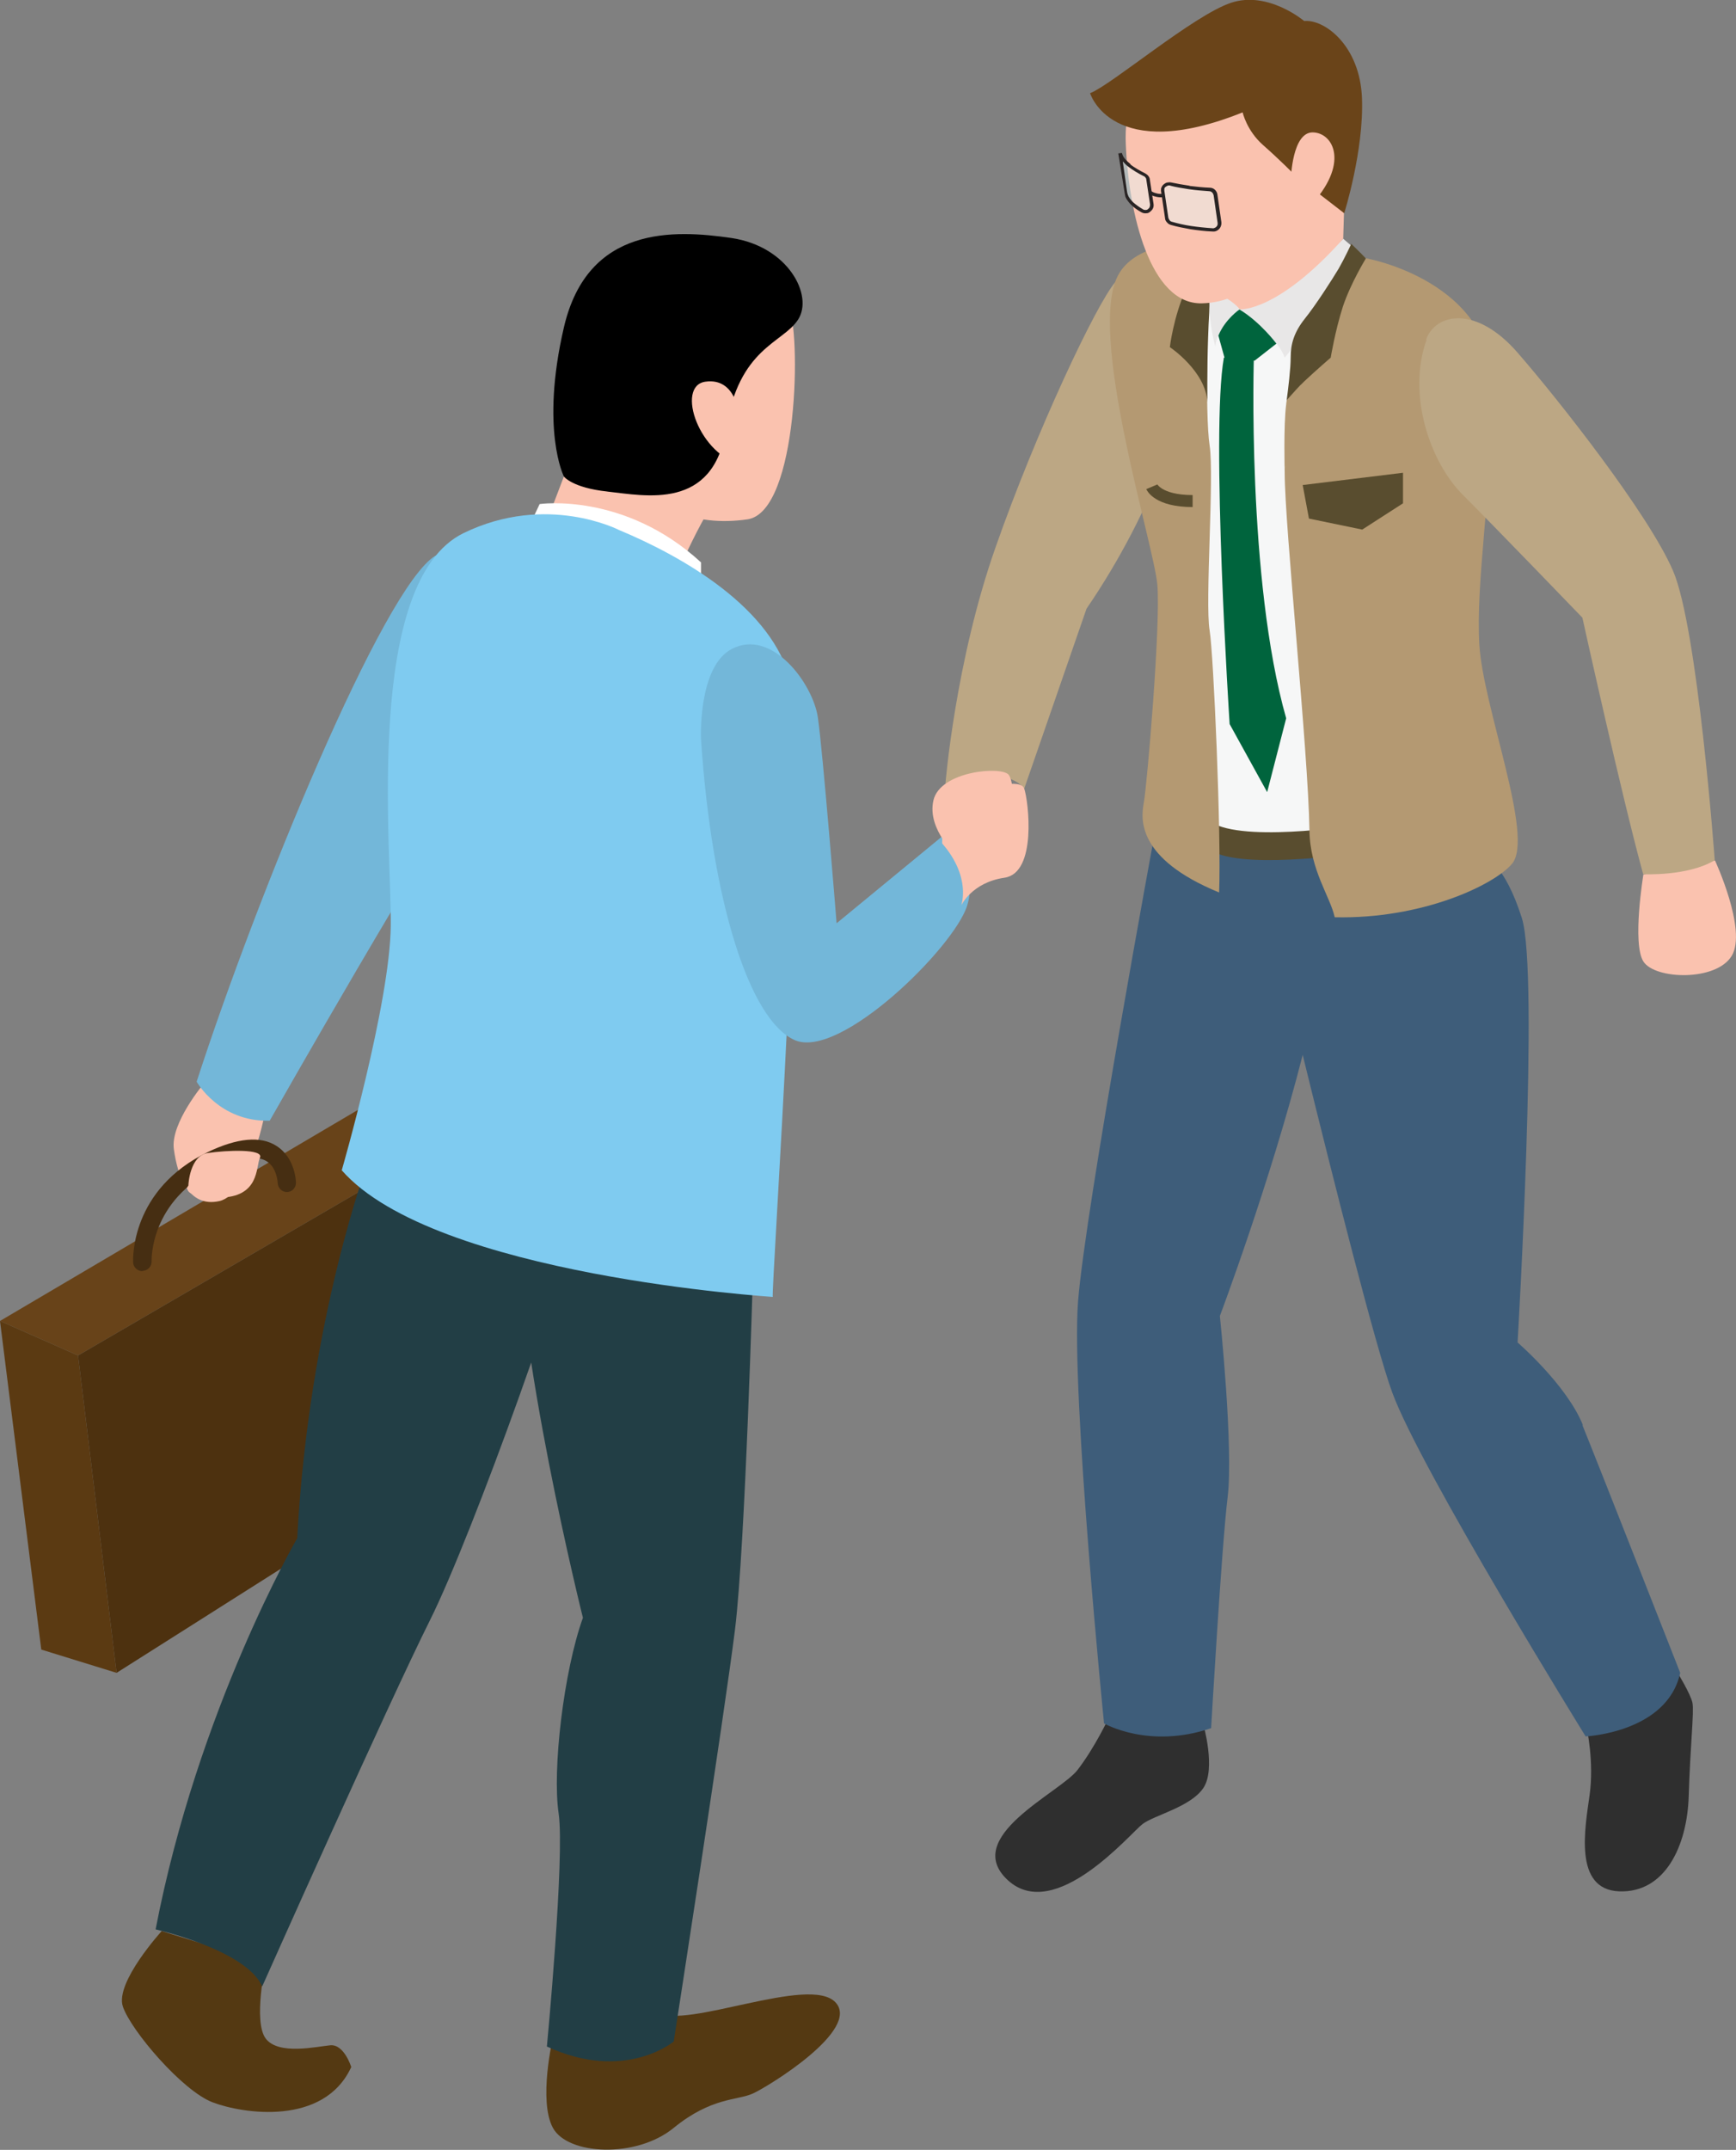 <?xml version="1.0" encoding="UTF-8"?>
<svg id="_レイヤー_2" data-name="レイヤー 2" xmlns="http://www.w3.org/2000/svg" viewBox="0 0 69.39 85.9">
  <rect x="0" y="0" width="69.39" height="85.9" fill="#808080" stroke="none"/>
  <defs>
    <style>
      .cls-1 {
        fill: #f6f7f7;
      }

      .cls-2 {
        fill: #fac2af;
      }

      .cls-3 {
        fill: #00643d;
      }

      .cls-4 {
        fill: #6a4419;
      }

      .cls-5 {
        fill: #fff;
      }

      .cls-6 {
        fill: #e8e7e7;
      }

      .cls-7 {
        fill: #73b7d9;
      }

      .cls-8 {
        fill: #684319;
      }

      .cls-9 {
        fill: #b49972;
      }

      .cls-10 {
        fill: #bca784;
      }

      .cls-11 {
        fill: #223e45;
      }

      .cls-12 {
        fill: #3e5d7a;
      }

      .cls-13 {
        fill: #543912;
      }

      .cls-14 {
        fill: #7fcbf0;
      }

      .cls-15 {
        fill: #594d2f;
      }

      .cls-16 {
        fill: #5b3a12;
      }

      .cls-17 {
        fill: #2f2f2f;
      }

      .cls-18 {
        fill: #4d310f;
      }

      .cls-19 {
        fill: #462e12;
      }

      .cls-20 {
        fill: #e9f5f5;
        opacity: .5;
      }

      .cls-20, .cls-21 {
        fill-rule: evenodd;
      }

      .cls-21 {
        fill: #292424;
      }

      .cls-22 {
        fill: none;
        stroke: #594d2f;
        stroke-miterlimit: 10;
        stroke-width: .48px;
      }
    </style>
  </defs>
  <g id="_ビジネスパートナーと工場" data-name="ビジネスパートナーと工場">
    <path class="cls-2" d="m65.69,34.93s-.46,2.77,0,3.49c.46.72,2.91.8,3.53-.23.62-1.03-.67-3.81-.67-3.81l-2.86.56Z"/>
    <g>
      <path class="cls-17" d="m63.43,69.08s.29,1.32.11,2.63c-.18,1.31-.66,3.79,1.18,3.86,1.84.07,2.72-1.82,2.78-3.81.06-1.99.22-3.37.15-3.72-.07-.35-.61-1.23-.61-1.23,0,0-1.86,2.41-3.61,2.26Z"/>
      <path class="cls-17" d="m48.1,68.91s.51,1.77,0,2.53c-.51.76-1.95,1.08-2.43,1.44-.48.36-3.49,3.97-5.38,2.25-1.89-1.73,2.07-3.49,2.78-4.41.71-.92,1.27-2.13,1.27-2.13l3.76.32Z"/>
      <path class="cls-1" d="m47.64,15.66c0,1.71.14,11.73,0,13.42s.06,5.65.06,5.65c0,0,1.67,1.38,3.32,1.44s3.42-.27,3.42-.27c0,0,1.57-1.46,1.52-1.93s-.24-10.84-.24-13.44-.27-9-.37-9.15-.66-.93-1.08-1.13-3.07.09-3.19.23-2.82,1.5-3.05,1.63-.63.81-.68,1.14.28,2.39.28,2.39Z"/>
      <path class="cls-1" d="m48.32,11.97s.24.38.56,1.13c.36.81.77.62.77.62,0,0,.8-.02,1.56-.85s2.03-.98,2.41-2.03l.38-1.05.6.54s-2.42,2.84-3.25,3.97-1.97,2.36-1.97,2.36c0,0-.77-.83-1.08-2.08-.43-1.74,0-2.61,0-2.61Z"/>
      <path class="cls-12" d="m63.27,56.94c-.65-1.61-2.61-3.3-2.61-3.3,0,0,.87-14.75.17-16.96-.7-2.2-1.48-2.44-1.48-2.44l-.69.11-.3-1.03s-.71-.41-2.92,0-8.02,0-8.02,0v.2l-.1.2c-.48-.23-.88-.46-1.12-.67,0,0-2.82,15.25-3.11,18.96-.28,3.72,1.04,16.85,1.04,16.85,0,0,1.79,1.04,4.28.19,0,0,.42-7.27.66-9.23.24-1.97-.31-7.24-.31-7.24,0,0,2.02-5.36,3.31-10.43,1.26,5.13,2.92,11.69,3.58,13.49,1.13,3.08,7.73,13.74,7.73,13.74,0,0,3.26-.15,3.78-2.54,0,0-3.26-8.3-3.91-9.9Z"/>
      <path class="cls-15" d="m54.53,34.05s-4.54.71-6,0-1.53-1.88,0-1.13,6,0,6,0v1.13Z"/>
      <path class="cls-10" d="m37.79,31.32s.39-4.88,2.01-9.47c1.61-4.59,4.03-9.73,4.79-10.59.76-.86,2.32-.61,2.77,2.02.45,2.62-1.31,7.21-3.93,11.04l-2.49,7.19s-.66-1.05-3.14-.19Z"/>
      <path class="cls-3" d="m50.12,14.2s-.29,8.95,1.29,14.5l-.76,2.95-1.5-2.72s-.76-11.66-.23-14.64l1.2-.08Z"/>
      <path class="cls-9" d="m59.13,25.75c-.14-2.49.45-5.77.54-10.15.09-4.38-5.07-5.28-5.07-5.28,0,0-1.39-.28-3.01-.28,0,0-6.06-1.44-7.01,1.21-.95,2.65,1.54,10.53,1.68,12.11s-.41,7.99-.54,8.71c-.12.64-.3,2.23,3.01,3.59.09-2.28-.22-9.51-.38-10.47-.19-1.13.19-6.16,0-7.39-.19-1.23-.09-5.9.07-6.37s.8-.63.8-.63c0,0,1.3.55,1.33.91,0,.09-.04.29-.11.54,1.54-.86,3.39-1.59,2.91-.45-.5,1.18-.99,2.39-1.36,3.57-.18.18-.39.4-.56.61,0,.06-.02.13-.02.18-.11.82-.06,2.72-.06,2.72,0,0,.01-.12.03-.28,0,.09-.03.19-.03.28,0,2.16.94,11.1.99,14.3.02,1.58.83,2.64,1.01,3.47,3.51.08,6.39-1.3,7.09-2.14.9-1.08-1.17-6.27-1.31-8.77Z"/>
      <path class="cls-6" d="m49.55,12.36s1.53,1.1,1.8,1.93l3.25-3.97-.91-.78s-2.21,2.25-4.14,2.82Z"/>
      <path class="cls-15" d="m48.69,9.81s-.79.63-1.29,1.75-.64,2.31-.64,2.31c0,0,1.44.96,1.5,2.2,0,0-.07-4.79.44-6.26Z"/>
      <path class="cls-2" d="m27.18,10.55c2.85-.23,3.78.6,4.32,1.62.54,1.02.42,8.28-1.62,8.58-2.04.3-4.38-.3-4.74-3.3-.36-3-1.68-6.6,2.04-6.9Z"/>
      <path class="cls-2" d="m26.9,23.29s1.41-3.33,2.12-3.78l-5.7-2.52-1.46,3.83,5.04,2.47Z"/>
      <path d="m24.27,19.64c1.55.17,4.24.76,4.75-2.5.51-3.26,2.27-3.42,2.88-4.37.62-.95-.38-2.92-2.66-3.26-2.28-.33-5.75-.52-6.7,3.57-.95,4.09,0,5.96,0,5.96,0,0,.33.45,1.74.6Z"/>
      <path class="cls-2" d="m29.54,16.59s-.11-1.51-1.34-1.34c-1.22.16-.25,3.01,1.54,3.34l-.2-1.99Z"/>
      <path class="cls-5" d="m21.25,20.82l.32-.68s3.38-.49,6.45,2.33v.83s-3.39-2.27-6.77-2.47Z"/>
      <path class="cls-13" d="m22.1,81.42s-.59,2.51,0,3.6,3.33,1.23,4.83,0c1.51-1.23,2.54-1.09,3.16-1.37s4.34-2.56,3.3-3.65c-1.04-1.09-5.96,1.09-7.1.41l-4.2,1Z"/>
      <path class="cls-13" d="m6.47,77.15s-1.88,2.06-1.56,3.02c.32.96,2.39,3.38,3.59,3.83,1.2.46,4.45.96,5.54-1.41,0,0-.28-.91-.83-.87-.55.05-2.08.41-2.59-.27-.51-.68,0-3.01,0-3.01l-4.15-1.28Z"/>
      <polygon class="cls-8" points="0 52.78 3.12 54.16 19.81 44.44 15.71 43.52 0 52.78"/>
      <polygon class="cls-16" points="0 52.78 3.12 54.16 4.66 66.84 1.65 65.91 0 52.78"/>
      <polygon class="cls-18" points="4.66 66.84 19.34 57.54 19.81 44.44 3.12 54.16 4.66 66.84"/>
      <path class="cls-2" d="m8.16,43.28s-1.36,1.6-1.21,2.64c.14,1.03.57,2.35,1.82,2.07,1.25-.29,1.85-3.67,1.85-3.67l-2.46-1.03Z"/>
      <path class="cls-19" d="m5.69,50.79c-.19,0-.36-.15-.37-.35,0-.12-.12-2.92,3.01-4.42,1.16-.55,2.08-.64,2.71-.24.77.48.79,1.44.79,1.48,0,.2-.16.37-.36.37h0c-.2,0-.36-.16-.37-.36,0,0-.02-.61-.44-.87-.4-.25-1.1-.15-2,.28-2.69,1.28-2.6,3.69-2.6,3.71.01.2-.14.37-.35.39,0,0-.01,0-.02,0Z"/>
      <path class="cls-11" d="m30.1,50.78s-.31,10.99-.72,14.32c-.41,3.32-2.45,16.47-2.45,16.47,0,0-1.95,1.64-5.07.2,0,0,.72-7.57.47-9.31-.26-1.74.2-5.68.97-7.82,0,0-2.76-11.03-2.61-16.43l9.41,2.57Z"/>
      <path class="cls-11" d="m14.74,46.34s-2.39,6.32-2.86,15.12c0,0-3.97,6.83-5.66,15.63,0,0,3.62.82,4.26,2.28,0,0,5.02-11.26,6.71-14.64,1.69-3.38,5.78-14.76,6.07-16.98l-8.52-1.41Z"/>
      <path class="cls-7" d="m17.41,22.2c-2.08,1.24-7.14,13.58-9.55,21.02,0,0,.9,1.61,2.92,1.56,0,0,6.68-11.76,8.19-13.62s2.26-11.22-1.56-8.95Z"/>
      <path class="cls-14" d="m24.75,21.18c2.5,1.04,6.17,3.11,6.86,6.1.69,2.99-.81,24.54-.72,24.54s-13.52-.83-17.23-5.06c0,0,1.93-6.67,1.96-9.78.03-3.11-1.07-13.74,2.91-15.68,3.33-1.62,6.22-.12,6.22-.12Z"/>
      <path class="cls-7" d="m29.25,25.93c1.6-.84,3.24,1.38,3.44,2.73.2,1.35.75,8.23.75,8.23l4.23-3.48s1.5,1.1.99,2.77c-.51,1.66-5.08,6.17-6.89,5.38-1.81-.79-3.32-5.54-3.75-12.03,0,0-.13-2.89,1.23-3.6Z"/>
      <path class="cls-2" d="m37.66,33.7s-.04-1.39.59-1.73c.63-.34,2.52-.97,2.69-.46.17.5.52,3.37-.79,3.56-1.31.19-1.73,1.11-1.73,1.11,0,0,.42-1.12-.76-2.48Z"/>
      <path class="cls-2" d="m38.28,34.23s-1.24-1.07-.97-2.25c.27-1.18,2.74-1.38,3.01-1.02.27.36.27,2.06-.59,2.35-.86.28-1.44.92-1.44.92Z"/>
      <path class="cls-6" d="m49.55,12.36s-.94.76-.97,1.49c0,0-.54-1.86,0-2.88l.66-.48s-.19,1.47.31,1.86Z"/>
      <path class="cls-3" d="m49.55,12.36s-.58.39-.85,1.05l.25.9,1.2.1.87-.68s-.63-.85-1.47-1.36Z"/>
      <path class="cls-10" d="m57.02,13.58c-.78,2.18.13,4.87,1.45,6.19,1.32,1.32,4.78,4.91,4.78,4.91,0,0,1.58,7.17,2.43,10.25,0,0,1.79.09,2.86-.56,0,0-.68-9.3-1.67-11.57-.98-2.27-4.58-6.84-6.22-8.72-1.64-1.88-3.26-1.58-3.65-.51Z"/>
      <path class="cls-2" d="m7.53,47.35s.05-1.18.78-1.28c.72-.11,2.25-.18,2.08.19-.17.36,0,1.59-1.64,1.59s-1.21-.5-1.21-.5Z"/>
      <path class="cls-2" d="m48.8,1.49c-2.31.28-3.92,1.56-3.8,4.28.11,2.72.96,6.4,3.04,6.35,3.1-.07,4.79-4.33,5.05-5.31.26-.98-.09-5.83-4.28-5.32Z"/>
      <path class="cls-2" d="m48.31,11.55s.94.39,1.24.81c0,0,1.49.14,4.14-2.82l.03-1.02s-.19-1.12-.19-1.24c0-.12-2.09.19-2.09.19l-2.16,1.63-.97,2.44Z"/>
      <path class="cls-4" d="m43.57,3.72s.87,2.87,6.1.77c0,0,.16.73.82,1.31s1.26,1.19,1.26,1.19l1.98,1.53s.79-2.5.71-4.6c-.08-2.1-1.5-3.16-2.31-3.08,0,0-1.44-1.22-2.92-.73-1.49.49-4.78,3.28-5.63,3.61Z"/>
      <path class="cls-2" d="m51.6,7.13s.05-1.86.88-1.84,1.48,1.27-.14,2.97l-.73-1.13Z"/>
      <polygon class="cls-15" points="52.07 19.38 56.08 18.89 56.08 20.11 54.45 21.16 52.32 20.72 52.07 19.38"/>
      <path class="cls-22" d="m46.04,19.45s.24.57,1.63.57"/>
      <path class="cls-15" d="m54.01,9.75s-.26.56-.5.98c-.25.42-.93,1.48-1.36,2.01-.42.53-.56,1-.56,1.53,0,.47-.1,1.27-.16,1.72.22-.25.51-.57.7-.75.49-.46,1.06-.95,1.06-.95,0,0,.18-1.09.49-2.05.32-.95.92-1.92.92-1.92l-.59-.58Z"/>
    </g>
    <g>
      <path class="cls-20" d="m46.8,7.36c.46.11.98.18,1.54.21.12,0,.23.1.24.22l.16,1.11c.02.16-.11.3-.27.29-.61-.04-1.17-.13-1.64-.26-.1-.03-.17-.11-.19-.21l-.16-1.08c-.03-.18.14-.33.32-.28h0Zm-2-1.17c.1.31.52.59.96.81.08.04.13.11.14.19l.15.99c.03.21-.2.37-.39.26-.3-.18-.55-.39-.62-.62h-.01s-.24-1.62-.24-1.62h.01Z"/>
      <path class="cls-21" d="m46.78,7.42c.23.06.48.1.74.14.26.04.53.06.81.08.05,0,.09.02.12.05.03.03.05.07.06.11l.16,1.11s0,.03,0,.04c0,.04-.02.08-.05.11-.03.03-.07.05-.11.06-.01,0-.03,0-.04,0-.3-.02-.59-.05-.86-.09-.27-.04-.53-.1-.77-.17-.04-.01-.07-.03-.09-.06-.02-.03-.04-.06-.05-.1l-.16-1.08s0-.05,0-.07c0-.04.03-.07.06-.09.03-.02.06-.04.1-.05.02,0,.05,0,.07,0h0Zm.76,0c-.26-.04-.5-.08-.73-.13-.04-.01-.09-.01-.13,0-.06,0-.12.04-.17.08-.05.04-.08.1-.1.16,0,.04-.01.08,0,.12l.16,1.08c0,.06.04.12.08.16.04.05.09.08.16.1.24.07.5.12.78.17.28.04.57.08.88.09.02,0,.05,0,.07,0,.08-.01.14-.05.19-.1s.08-.12.09-.2c0-.02,0-.04,0-.07l-.16-1.11c-.01-.08-.05-.14-.1-.19s-.13-.08-.2-.08c-.28-.01-.55-.04-.8-.07h0Zm-2.65-.96c.06.07.13.14.21.2.18.14.4.27.62.38.03.01.05.03.07.06.02.02.03.05.03.08l.15.99s0,.09-.03.13c-.01.02-.04.04-.06.06-.02.02-.05.03-.08.03-.04,0-.08,0-.12-.03-.15-.09-.28-.18-.39-.28-.1-.1-.18-.2-.21-.3-.02-.06-.02-.06-.03-.12l-.17-1.2h0Zm.3.1c-.16-.13-.29-.26-.33-.4l-.02-.05-.14.02.26,1.62c.01.06.02.12.05.17.05.09.12.18.2.26.11.11.25.21.41.3.07.04.14.05.21.04.05,0,.09-.02.13-.05.04-.03.07-.06.1-.1.04-.06.06-.13.05-.21l-.15-.99c0-.05-.03-.1-.06-.14-.03-.04-.07-.07-.12-.1-.22-.11-.43-.23-.6-.36Z"/>
      <path class="cls-21" d="m46.49,7.75c-.09,0-.19,0-.28-.03-.08-.02-.15-.05-.22-.1l-.08.11c.08.06.17.1.26.12.1.03.21.04.31.03v-.13Z"/>
    </g>
  </g>
</svg>